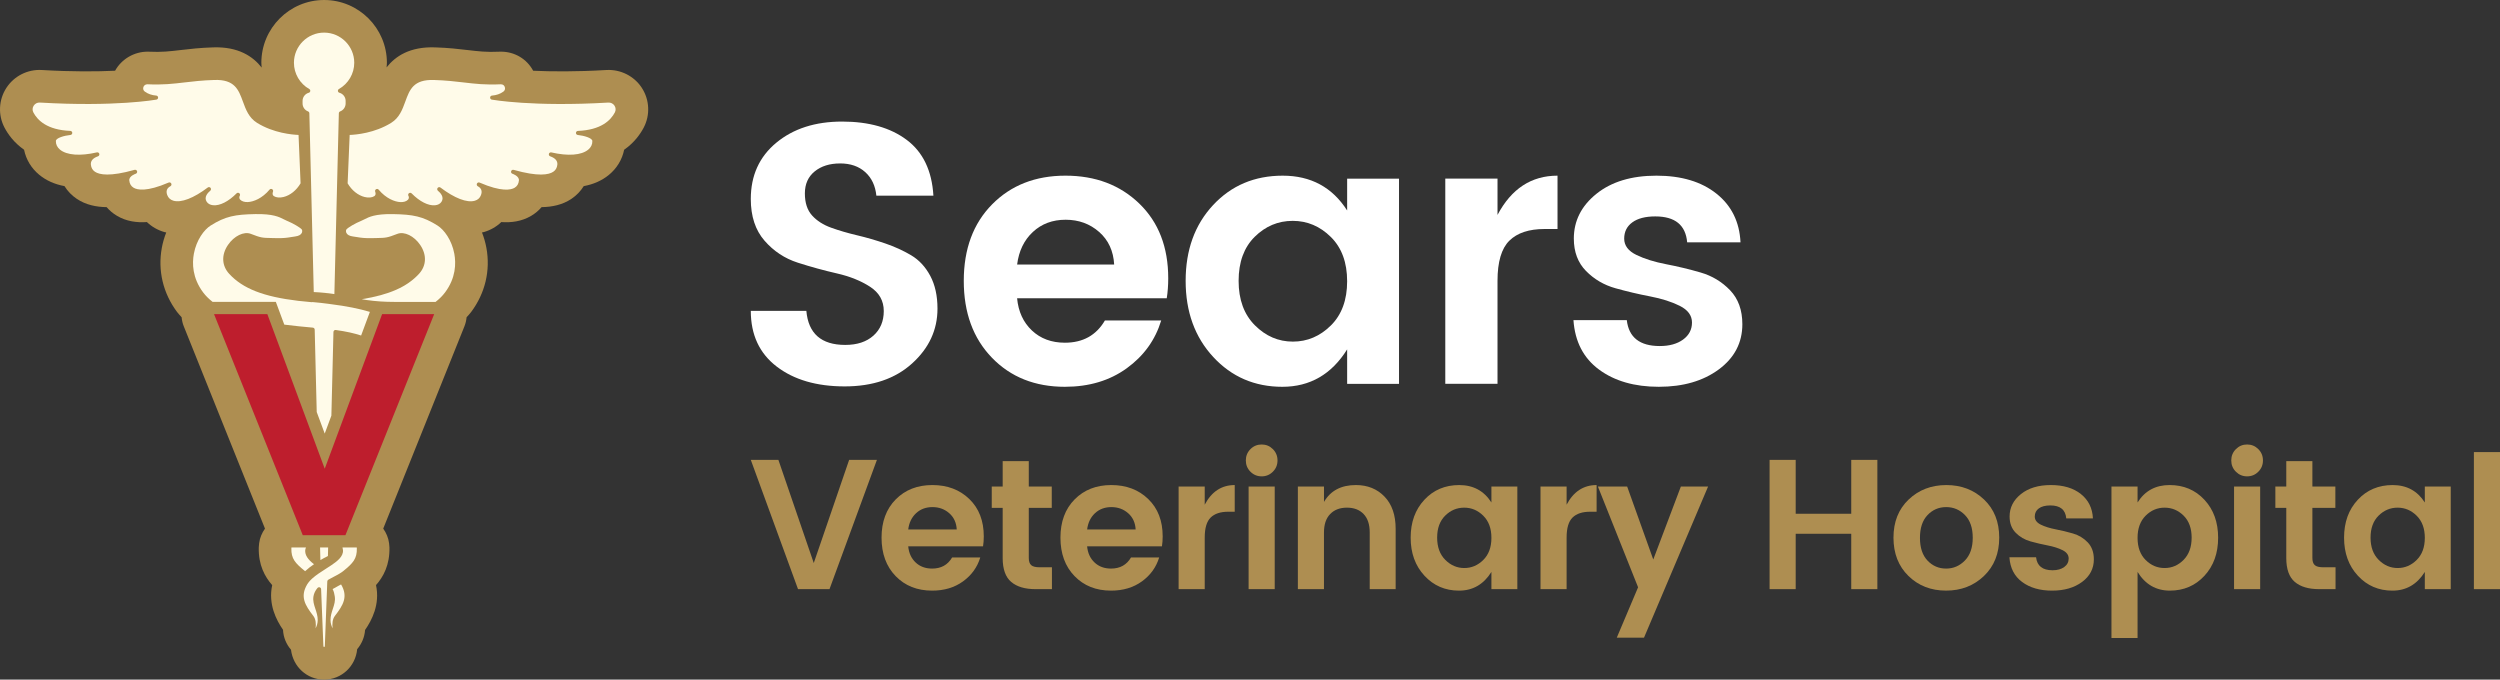 <?xml version="1.0" encoding="UTF-8"?>
<svg id="Layer_1" xmlns="http://www.w3.org/2000/svg" version="1.1" viewBox="0 0 288 78.289">
  <rect x="0" y="0" width="288" height="78.289" fill="#333333" stroke="none"/>
  <!-- Generator: Adobe Illustrator 29.5.1, SVG Export Plug-In . SVG Version: 2.1.0 Build 141)  -->
  <defs>
    <style>
      .st0 {
        fill: #fffbe9;
      }

      .st1 {
        fill: #be1e2d;
      }

      .st2 {
        fill: #fff;
      }

      .st3 {
        fill: #ae8e51;
      }
    </style>
  </defs>
  <g>
    <path class="st2" d="M96.775,18.829c-1.195,0-2.169.306-2.923.917-.754.612-1.131,1.458-1.131,2.539s.277,1.927.832,2.539c.554.612,1.287,1.081,2.198,1.408.91.327,1.905.619,2.987.874,1.081.256,2.161.569,3.243.939,1.081.37,2.076.825,2.987,1.365.91.541,1.643,1.331,2.198,2.368.554,1.039.832,2.298.832,3.776,0,2.447-.975,4.552-2.923,6.315-1.949,1.764-4.537,2.645-7.766,2.645s-5.839-.76-7.83-2.283c-1.991-1.522-2.987-3.662-2.987-6.422h6.4c.227,2.617,1.721,3.926,4.48,3.926,1.366,0,2.446-.355,3.243-1.067.796-.711,1.195-1.656,1.195-2.838s-.527-2.112-1.579-2.795c-1.053-.682-2.325-1.195-3.819-1.536-1.493-.341-2.994-.754-4.502-1.237-1.508-.483-2.788-1.329-3.84-2.539-1.053-1.208-1.579-2.809-1.579-4.8,0-2.702.981-4.864,2.944-6.486,1.963-1.622,4.487-2.432,7.574-2.432s5.568.704,7.446,2.112,2.902,3.549,3.073,6.422h-6.572c-.114-1.137-.541-2.041-1.28-2.71-.74-.668-1.707-1.002-2.902-1.002Z"/>
    <path class="st2" d="M122.676,44.559c-3.442,0-6.245-1.116-8.406-3.35-2.162-2.233-3.243-5.184-3.243-8.854s1.088-6.607,3.264-8.812c2.177-2.204,4.993-3.307,8.449-3.307s6.293,1.074,8.512,3.221c2.219,2.148,3.328,5.014,3.328,8.599,0,.825-.057,1.593-.171,2.304h-17.239c.142,1.536.711,2.773,1.707,3.712.995.939,2.262,1.408,3.798,1.408,2.076,0,3.612-.853,4.609-2.56h6.486c-.682,2.247-2.005,4.082-3.968,5.504-1.963,1.423-4.339,2.134-7.126,2.134ZM126.623,26.723c-1.067-.939-2.354-1.409-3.862-1.409s-2.766.47-3.776,1.409-1.615,2.191-1.813,3.755h11.18c-.086-1.564-.662-2.816-1.728-3.755Z"/>
    <path class="st2" d="M139.765,41.124c-2.119-2.29-3.179-5.213-3.179-8.769s1.052-6.465,3.158-8.726c2.105-2.261,4.779-3.392,8.022-3.392s5.718,1.338,7.425,4.011v-3.669h5.974v23.639h-5.974v-3.969c-1.792,2.874-4.282,4.31-7.468,4.31s-5.839-1.145-7.958-3.435ZM153.313,37.497c1.251-1.237,1.877-2.937,1.877-5.099s-.626-3.861-1.877-5.099c-1.252-1.237-2.717-1.856-4.395-1.856s-3.136.612-4.374,1.835c-1.237,1.223-1.856,2.916-1.856,5.078s.626,3.869,1.877,5.12c1.252,1.252,2.71,1.877,4.374,1.877s3.122-.619,4.374-1.856Z"/>
    <path class="st2" d="M172.514,20.578v4.181c1.593-3.015,3.897-4.523,6.913-4.523v6.145h-1.493c-1.792,0-3.144.448-4.054,1.344-.911.896-1.366,2.439-1.366,4.63v11.862h-6.016v-23.639h6.016Z"/>
    <path class="st2" d="M181.304,27.491c0-2.048.868-3.769,2.603-5.163,1.735-1.394,4.039-2.091,6.913-2.091s5.178.69,6.913,2.07c1.735,1.38,2.659,3.25,2.774,5.611h-6.145c-.171-1.991-1.394-2.987-3.67-2.987-1.138,0-2.02.228-2.645.683-.626.455-.939,1.081-.939,1.877s.469,1.423,1.408,1.877c.939.455,2.076.81,3.413,1.067,1.337.256,2.667.576,3.99.96,1.322.384,2.453,1.067,3.393,2.048.939.981,1.408,2.283,1.408,3.904,0,2.133-.903,3.869-2.709,5.206-1.807,1.338-4.111,2.005-6.913,2.005s-5.099-.662-6.891-1.985c-1.792-1.322-2.774-3.221-2.945-5.696h6.145c.227,1.991,1.494,2.987,3.798,2.987,1.109,0,2.005-.249,2.688-.747.682-.498,1.024-1.152,1.024-1.963s-.469-1.451-1.408-1.92-2.077-.832-3.413-1.088c-1.338-.256-2.667-.568-3.99-.939-1.322-.369-2.453-1.031-3.392-1.984-.939-.953-1.408-2.198-1.408-3.734Z"/>
  </g>
  <g>
    <path class="st3" d="M91.932,67.869l-5.44-14.892h3.179l4.075,11.884,4.075-11.884h3.2l-5.462,14.892h-3.627Z"/>
    <path class="st3" d="M107.379,68.04c-1.721,0-3.122-.558-4.203-1.675-1.081-1.116-1.622-2.592-1.622-4.427s.544-3.304,1.632-4.406c1.088-1.102,2.496-1.654,4.224-1.654s3.147.537,4.257,1.611,1.664,2.507,1.664,4.299c0,.413-.029.796-.085,1.152h-8.619c.071.769.355,1.387.853,1.857s1.131.704,1.899.704c1.038,0,1.806-.427,2.304-1.28h3.243c-.341,1.124-1.003,2.041-1.985,2.753-.981.711-2.169,1.067-3.563,1.067ZM109.352,59.121c-.534-.469-1.177-.704-1.931-.704s-1.384.235-1.888.704-.807,1.095-.906,1.877h5.59c-.043-.782-.331-1.408-.864-1.877Z"/>
    <path class="st3" d="M119.753,65.351h1.429v2.518h-1.898c-1.21,0-2.141-.277-2.795-.832-.654-.554-.981-1.472-.981-2.752v-5.782h-1.259v-2.454h1.259v-2.923h3.008v2.923h2.646v2.454h-2.646v5.782c0,.384.093.658.278.821.185.164.505.245.96.245Z"/>
    <path class="st3" d="M127.988,68.04c-1.721,0-3.122-.558-4.203-1.675-1.081-1.116-1.622-2.592-1.622-4.427s.544-3.304,1.632-4.406c1.088-1.102,2.496-1.654,4.224-1.654s3.147.537,4.257,1.611,1.664,2.507,1.664,4.299c0,.413-.029.796-.085,1.152h-8.619c.071.769.355,1.387.853,1.857s1.131.704,1.899.704c1.038,0,1.806-.427,2.304-1.28h3.243c-.341,1.124-1.003,2.041-1.985,2.753-.981.711-2.169,1.067-3.563,1.067ZM129.962,59.121c-.534-.469-1.177-.704-1.931-.704s-1.384.235-1.888.704-.807,1.095-.906,1.877h5.59c-.043-.782-.331-1.408-.864-1.877Z"/>
    <path class="st3" d="M138.784,56.049v2.091c.796-1.508,1.948-2.262,3.456-2.262v3.073h-.747c-.896,0-1.571.224-2.027.672s-.682,1.22-.682,2.315v5.931h-3.008v-11.82h3.008Z"/>
    <path class="st3" d="M147.169,53.041c0,.512-.178.946-.534,1.301s-.786.534-1.291.534-.936-.178-1.291-.534c-.355-.355-.533-.789-.533-1.301s.178-.946.533-1.302.786-.534,1.291-.534.935.178,1.291.534c.355.355.534.789.534,1.302ZM143.84,67.869v-11.82h3.008v11.82h-3.008Z"/>
    <path class="st3" d="M152.523,56.049v1.771c.754-1.294,1.976-1.942,3.669-1.942,1.351,0,2.454.445,3.307,1.333.854.89,1.28,2.123,1.28,3.702v6.955h-2.987v-6.528c0-.925-.234-1.632-.704-2.123s-1.109-.736-1.92-.736-1.454.245-1.931.736c-.477.491-.715,1.198-.715,2.123v6.528h-3.008v-11.82h3.008Z"/>
    <path class="st3" d="M164.097,66.322c-1.06-1.145-1.589-2.606-1.589-4.384s.526-3.232,1.579-4.363c1.052-1.131,2.39-1.696,4.011-1.696s2.859.669,3.713,2.006v-1.835h2.987v11.82h-2.987v-1.984c-.896,1.436-2.141,2.155-3.734,2.155s-2.92-.572-3.98-1.718ZM170.872,64.509c.626-.619.939-1.468.939-2.549s-.313-1.931-.939-2.55c-.626-.619-1.358-.928-2.198-.928s-1.568.306-2.187.917c-.619.612-.928,1.458-.928,2.539s.313,1.934.939,2.56c.626.626,1.355.939,2.187.939s1.561-.31,2.187-.928Z"/>
    <path class="st3" d="M180.473,56.049v2.091c.796-1.508,1.948-2.262,3.456-2.262v3.073h-.747c-.896,0-1.571.224-2.027.672s-.682,1.22-.682,2.315v5.931h-3.008v-11.82h3.008Z"/>
    <path class="st3" d="M188.708,67.655l-4.63-11.606h3.371l3.008,8.406,3.179-8.406h3.136l-7.382,17.41h-3.136l2.454-5.803Z"/>
    <path class="st3" d="M213.264,52.977h3.008v14.892h-3.008v-6.379h-6.401v6.379h-3.008v-14.892h3.008v6.208h6.401v-6.208Z"/>
    <path class="st3" d="M219.856,66.354c-1.152-1.123-1.728-2.596-1.728-4.416s.583-3.286,1.749-4.395c1.167-1.109,2.614-1.664,4.342-1.664s3.176.555,4.342,1.664c1.167,1.109,1.75,2.574,1.75,4.395s-.587,3.293-1.761,4.416-2.628,1.685-4.363,1.685-3.18-.562-4.331-1.685ZM224.188,65.501c.839,0,1.56-.309,2.166-.928.604-.619.906-1.494.906-2.625s-.299-2.002-.896-2.614c-.597-.611-1.32-.917-2.166-.917s-1.561.306-2.145.917c-.583.612-.874,1.487-.874,2.625s.291,2.013.874,2.624c.583.612,1.294.917,2.134.917Z"/>
    <path class="st3" d="M231.505,59.505c0-1.024.434-1.884,1.301-2.581.868-.697,2.02-1.046,3.456-1.046s2.589.346,3.456,1.035c.868.69,1.33,1.625,1.387,2.806h-3.072c-.086-.995-.697-1.494-1.835-1.494-.569,0-1.011.114-1.323.341-.313.228-.469.541-.469.939s.235.711.704.939c.47.228,1.038.406,1.707.534.668.128,1.333.288,1.994.48.661.192,1.227.534,1.696,1.024.47.491.705,1.141.705,1.952,0,1.067-.453,1.934-1.355,2.603-.903.669-2.056,1.003-3.456,1.003s-2.549-.33-3.446-.992c-.896-.662-1.387-1.611-1.471-2.849h3.072c.113.996.747,1.494,1.898,1.494.554,0,1.004-.124,1.344-.373.341-.249.513-.576.513-.982s-.235-.725-.704-.96c-.47-.234-1.039-.416-1.707-.544-.669-.128-1.333-.284-1.994-.469-.662-.185-1.227-.515-1.697-.992-.469-.476-.704-1.099-.704-1.867Z"/>
    <path class="st3" d="M246.248,57.884c.839-1.337,2.07-2.006,3.691-2.006s2.959.565,4.011,1.696,1.579,2.589,1.579,4.374-.527,3.247-1.579,4.385-2.379,1.707-3.978,1.707-2.842-.718-3.724-2.155v7.616h-3.008v-17.452h3.008v1.835ZM251.55,64.498c.618-.626.927-1.479.927-2.56s-.309-1.927-.927-2.539c-.619-.611-1.348-.917-2.188-.917s-1.567.309-2.187.928c-.618.619-.928,1.469-.928,2.55s.31,1.931.928,2.549c.619.619,1.347.928,2.187.928s1.568-.313,2.188-.939Z"/>
    <path class="st3" d="M260.692,53.041c0,.512-.178.946-.534,1.301-.355.356-.786.534-1.291.534s-.935-.178-1.291-.534c-.357-.355-.534-.789-.534-1.301s.177-.946.534-1.302c.355-.355.786-.534,1.291-.534s.935.178,1.291.534.534.789.534,1.302ZM257.363,67.869v-11.82h3.008v11.82h-3.008Z"/>
    <path class="st3" d="M267.624,65.351h1.43v2.518h-1.898c-1.21,0-2.141-.277-2.795-.832-.654-.554-.982-1.472-.982-2.752v-5.782h-1.258v-2.454h1.258v-2.923h3.008v2.923h2.646v2.454h-2.646v5.782c0,.384.093.658.278.821.184.164.505.245.96.245Z"/>
    <path class="st3" d="M271.626,66.322c-1.06-1.145-1.589-2.606-1.589-4.384s.526-3.232,1.579-4.363c1.052-1.131,2.389-1.696,4.011-1.696s2.859.669,3.712,2.006v-1.835h2.986v11.82h-2.986v-1.984c-.896,1.436-2.141,2.155-3.734,2.155s-2.919-.572-3.978-1.718ZM278.4,64.509c.625-.619.939-1.468.939-2.549s-.314-1.931-.939-2.55c-.626-.619-1.359-.928-2.198-.928s-1.567.306-2.187.917c-.618.612-.928,1.458-.928,2.539s.313,1.934.939,2.56c.626.626,1.355.939,2.188.939s1.56-.31,2.187-.928Z"/>
    <path class="st3" d="M284.992,67.869v-15.788h3.008v15.788h-3.008Z"/>
  </g>
  <g>
    <path class="st3" d="M73.951,10.14s-.002-.004-.003-.005c-.881-1.362-2.439-2.159-4.085-2.07-3.532.209-6.368.181-8.443.083-.732-1.358-2.126-2.197-3.721-2.197-.067,0-.133.002-.2.005-1.424.072-2.405-.045-3.651-.192-1.027-.121-2.191-.258-3.718-.305-2.921-.105-4.593,1.027-5.597,2.306.013-.177.037-.353.037-.533,0-3.987-3.244-7.231-7.231-7.231s-7.231,3.244-7.231,7.231c0,.186.024.368.038.552-1.007-1.282-2.681-2.424-5.589-2.326-1.538.048-2.701.185-3.739.307-1.242.147-2.222.263-3.64.191-.045-.002-.089-.004-.134-.004-1.559-.014-3.034.835-3.784,2.196-2.076.099-4.915.127-8.448-.083-1.636-.094-3.195.697-4.083,2.068-.888,1.371-.969,3.118-.213,4.561.385.736,1.076,1.729,2.258,2.558.223,1.115.829,2.129,1.747,2.885.801.66,1.779,1.095,2.907,1.303.356.577.835,1.076,1.422,1.47,1.025.686,2.226.938,3.434.952.334.392.735.73,1.191.999,1.095.65,2.309.803,3.448.721.553.53,1.234.925,2,1.148.075.022.152.03.228.049-.224.568-.397,1.163-.509,1.771-.482,2.608.141,5.232,1.754,7.388.157.209.345.407.526.607.034.353.112.704.247,1.041l9.357,23.31c-.348.488-.592,1.057-.673,1.683-.023.162-.039.337-.043.487-.049,2.028.708,3.386,1.547,4.339-.475,2.217.48,4.037,1.247,5.146.039.86.372,1.666.919,2.296.239,1.963,1.838,3.443,3.814,3.443,2.022,0,3.632-1.553,3.809-3.507.523-.614.854-1.386.911-2.212.769-1.108,1.738-2.937,1.26-5.167.846-.961,1.597-2.321,1.547-4.349-.004-.141-.019-.305-.04-.459-.079-.632-.324-1.207-.676-1.7l9.357-23.309c.135-.337.213-.687.247-1.04.181-.2.369-.398.526-.608,1.614-2.157,2.237-4.781,1.755-7.39-.112-.608-.285-1.203-.508-1.77.073-.018.149-.026.221-.048.769-.223,1.452-.619,2.005-1.149,1.136.082,2.347-.07,3.441-.717.461-.272.863-.611,1.199-1.004,1.208-.014,2.408-.266,3.432-.95.587-.393,1.067-.892,1.423-1.47,1.13-.208,2.109-.644,2.909-1.304.917-.756,1.524-1.771,1.746-2.885,1.182-.829,1.872-1.82,2.257-2.555.755-1.441.676-3.186-.207-4.556Z"/>
    <g>
      <path class="st0" d="M38.996,67.484c-.269.141-.476.257-.679.378.151.272.204.578.247.836.087.515-.063.967-.222,1.447-.132.398-.268.81-.268,1.281,0,.372.106.694.243.954-.059-.486-.034-1.042.261-1.425.948-1.229,1.554-2.209.714-3.629-.097.052-.196.104-.296.157Z"/>
      <path class="st0" d="M35.627,10.255c.083.047.129.139.117.233s-.08.172-.172.197c-.421.115-.716.499-.716.937v.303c0,.402.253.767.629.909.089.034.15.118.152.214l.508,20.597c.962.043,1.785.142,2.375.233l.514-20.83c.002-.095.062-.18.152-.214.376-.142.629-.507.629-.909v-.303c0-.437-.294-.822-.716-.937-.092-.025-.16-.103-.172-.197s.034-.187.117-.233c1.088-.617,1.765-1.776,1.765-3.024,0-1.915-1.559-3.474-3.474-3.474s-3.474,1.559-3.474,3.474c0,1.249.676,2.407,1.764,3.024Z"/>
      <path class="st0" d="M39.454,63.066c.024.101.049.202.058.312.061.733-.687,1.298-1.392,1.77-.011.008-.023.014-.036.02l-.621.405c-.475.303-1.066.679-1.511,1.084-.189.172-.338.334-.455.498-.04.054-.076.108-.108.162-.849,1.426-.242,2.408.708,3.639.295.383.32.938.261,1.424.137-.261.243-.583.243-.954,0-.471-.136-.882-.268-1.28-.159-.48-.309-.933-.222-1.448.059-.347.216-.672.467-.967.045-.053.111-.083.179-.083.026,0,.051.004.077.013.091.032.154.116.158.213l.258,6.47c.003.188.06.188.087.188s.084,0,.087-.183l.28-7.372c.003-.082.049-.156.12-.196.197-.111.398-.216.594-.32l.35-.185c.256-.139.449-.253.604-.361.058-.039.111-.08.161-.12,1.142-.927,1.604-1.425,1.574-2.639,0-.033-.011-.058-.012-.091h-1.641Z"/>
      <path class="st0" d="M50.408,25.986c-1.7-1.073-2.827-1.279-5.149-1.321-2.043-.035-2.754.332-3.279.601-.122.063-.234.12-.346.165-.714.289-1.574.793-1.738,1.017-.029.04-.07.204.001.37.098.226.365.373.774.425.176.022.329.048.48.073.429.072.837.137,1.734.117l.477-.01c1.11-.021,1.226-.023,2.418-.483.796-.308,1.928.244,2.63,1.281.778,1.148.72,2.397-.155,3.34-1.384,1.492-3.391,2.389-6.58,2.908.12.028.327.061.569.096,1.044.148,2.099.214,3.154.214h4.782c.426-.333.793-.694,1.089-1.09,1.254-1.676,1.273-3.348,1.069-4.456-.293-1.585-1.18-2.772-1.93-3.246Z"/>
      <path class="st0" d="M35.149,65.802c.347-.323.692-.58,1.024-.805-.725-.546-1.056-1.078-1.011-1.62.009-.114.053-.21.085-.312h-1.669c-.002.032-.012.057-.012.091-.029,1.214.433,1.712,1.575,2.639l.008.007Z"/>
      <path class="st0" d="M37.777,64.049l.024-.983h-.928l.036,1.452c.148-.089.273-.159.374-.208.153-.074.331-.17.494-.261Z"/>
      <path class="st0" d="M30.797,34.777h.98l.341.919.631,1.7c1.093.14,2.204.251,3.29.348.119.011.211.109.214.228l.107,4.355.004.182.03,1.227.08,3.234.012.496.921,2.482.767-2.066.027-1.081s0,0,0,0l.067-2.71.03-1.21h0l.114-4.639c.002-.067.032-.13.083-.173.05-.044.114-.063.184-.054.589.082,1.139.178,1.635.287.476.103.896.223,1.286.349l1.01-2.722c-1.221-.37-2.708-.665-4.487-.889l-.289-.04c-.511-.071-1.143-.141-1.834-.203-.028.011-.062.017-.089.015-.572-.047-1.083-.099-1.567-.157-3.988-.478-6.359-1.404-7.928-3.096-.876-.943-.934-2.192-.156-3.34.704-1.037,1.836-1.589,2.63-1.281,1.193.461,1.309.463,2.418.483l.477.01c.903.022,1.305-.045,1.735-.117.151-.025.304-.05.48-.073.409-.052.676-.199.774-.425.072-.166.03-.33,0-.37-.163-.223-1.023-.727-1.737-1.017-.112-.045-.224-.102-.347-.166-.525-.269-1.238-.637-3.279-.6-2.322.043-3.449.249-5.148,1.321-.75.474-1.637,1.661-1.93,3.246-.205,1.107-.185,2.779,1.068,4.455.297.397.665.757,1.09,1.09h6.303Z"/>
      <path class="st0" d="M24.256,21.644c.079.1.064.245-.034.327-.3.249-.753.746-.411,1.271.149.229.403.367.733.4.777.083,1.788-.433,2.707-1.366.084-.086.218-.095.313-.019.094.074.117.207.053.309-.022.038-.132.251.071.452.187.184.495.276.865.259.655-.031,1.654-.423,2.497-1.431.075-.09.204-.111.303-.05.099.061.139.185.094.292-.014.035-.135.354.11.509.27.17.674.205,1.11.096.77-.192,1.481-.764,1.959-1.574l-.234-5.575c-.702-.027-2.878-.206-4.788-1.397-.939-.586-1.284-1.528-1.618-2.439-.505-1.379-.944-2.579-3.313-2.495-1.378.043-2.411.165-3.409.282-1.304.154-2.539.3-4.275.213-.254-.004-.411.156-.468.317-.055.157-.043.378.16.526.366.266.808.421,1.316.459.118.009.211.104.216.222.006.118-.076.222-.192.244-.046.008-4.748.852-13.431.339-.288-.017-.551.118-.708.36-.154.237-.168.527-.038.776.478.914,1.605,2.026,4.257,2.128.123.005.222.105.226.228s-.089.228-.212.241c-.695.068-1.666.345-1.678.689-.014.387.15.732.473.999.787.648,2.335.765,4.251.319.124-.029.244.044.279.163.035.12-.03.246-.148.287-.597.208-.873.538-.821.982.041.354.195.616.47.8.512.343,1.72.583,4.563-.222.124-.034.252.037.289.159.037.123-.033.253-.155.291-.008.003-.793.254-.744.777.036.381.205.662.5.837.418.248,1.497.497,4.031-.599.114-.051.249,0,.305.113.055.113.011.249-.1.309-.411.222-.533.563-.365,1.015.124.333.363.553.711.654.895.261,2.338-.294,3.956-1.519.102-.076.247-.058.326.041Z"/>
      <path class="st0" d="M70.793,12.176c-.156-.242-.424-.375-.709-.36-8.683.512-13.385-.331-13.431-.339-.116-.022-.198-.126-.192-.244.006-.118.099-.213.216-.222.508-.039.95-.193,1.316-.459.203-.148.216-.368.16-.526-.056-.161-.19-.322-.468-.317-1.737.086-2.969-.059-4.274-.213-.999-.117-2.031-.239-3.41-.282-2.386-.081-2.808,1.117-3.313,2.495-.333.911-.678,1.854-1.618,2.44-1.91,1.191-4.085,1.371-4.788,1.397l-.234,5.575c.478.81,1.189,1.382,1.959,1.574.436.109.841.073,1.109-.096.245-.155.125-.474.11-.51-.044-.107-.003-.231.096-.29.1-.06.227-.039.301.05.843,1.008,1.842,1.4,2.497,1.431.378.017.679-.075.865-.259.203-.201.093-.414.069-.455-.061-.102-.036-.235.058-.307.043-.033.094-.049.144-.049.061,0,.12.023.166.069.918.933,1.929,1.448,2.707,1.366.331-.033.584-.172.733-.401.341-.524-.111-1.021-.411-1.271-.098-.082-.113-.227-.033-.327.08-.1.225-.117.326-.041,1.618,1.226,3.058,1.783,3.956,1.519.348-.101.588-.321.711-.654.168-.451.045-.792-.366-1.015-.111-.06-.154-.196-.1-.309.055-.112.191-.163.305-.113,2.536,1.097,3.613.846,4.031.599.296-.175.464-.456.5-.837.05-.519-.735-.775-.743-.777-.123-.038-.193-.167-.156-.291.036-.123.164-.196.289-.16,2.842.804,4.05.564,4.563.222.276-.184.429-.446.471-.8.052-.443-.225-.773-.821-.982-.118-.041-.183-.167-.148-.287.035-.119.156-.191.279-.163,1.916.446,3.465.33,4.251-.319.323-.266.487-.612.473-.999-.012-.344-.983-.621-1.679-.689-.123-.012-.216-.117-.212-.241s.102-.223.226-.228c2.652-.102,3.779-1.214,4.257-2.128.13-.249.116-.538-.037-.776Z"/>
      <polygon class="st1" points="37.409 53.997 30.797 36.186 24.656 36.186 34.88 61.657 39.793 61.657 50.018 36.186 44.02 36.186 37.409 53.997"/>
    </g>
  </g>
</svg>